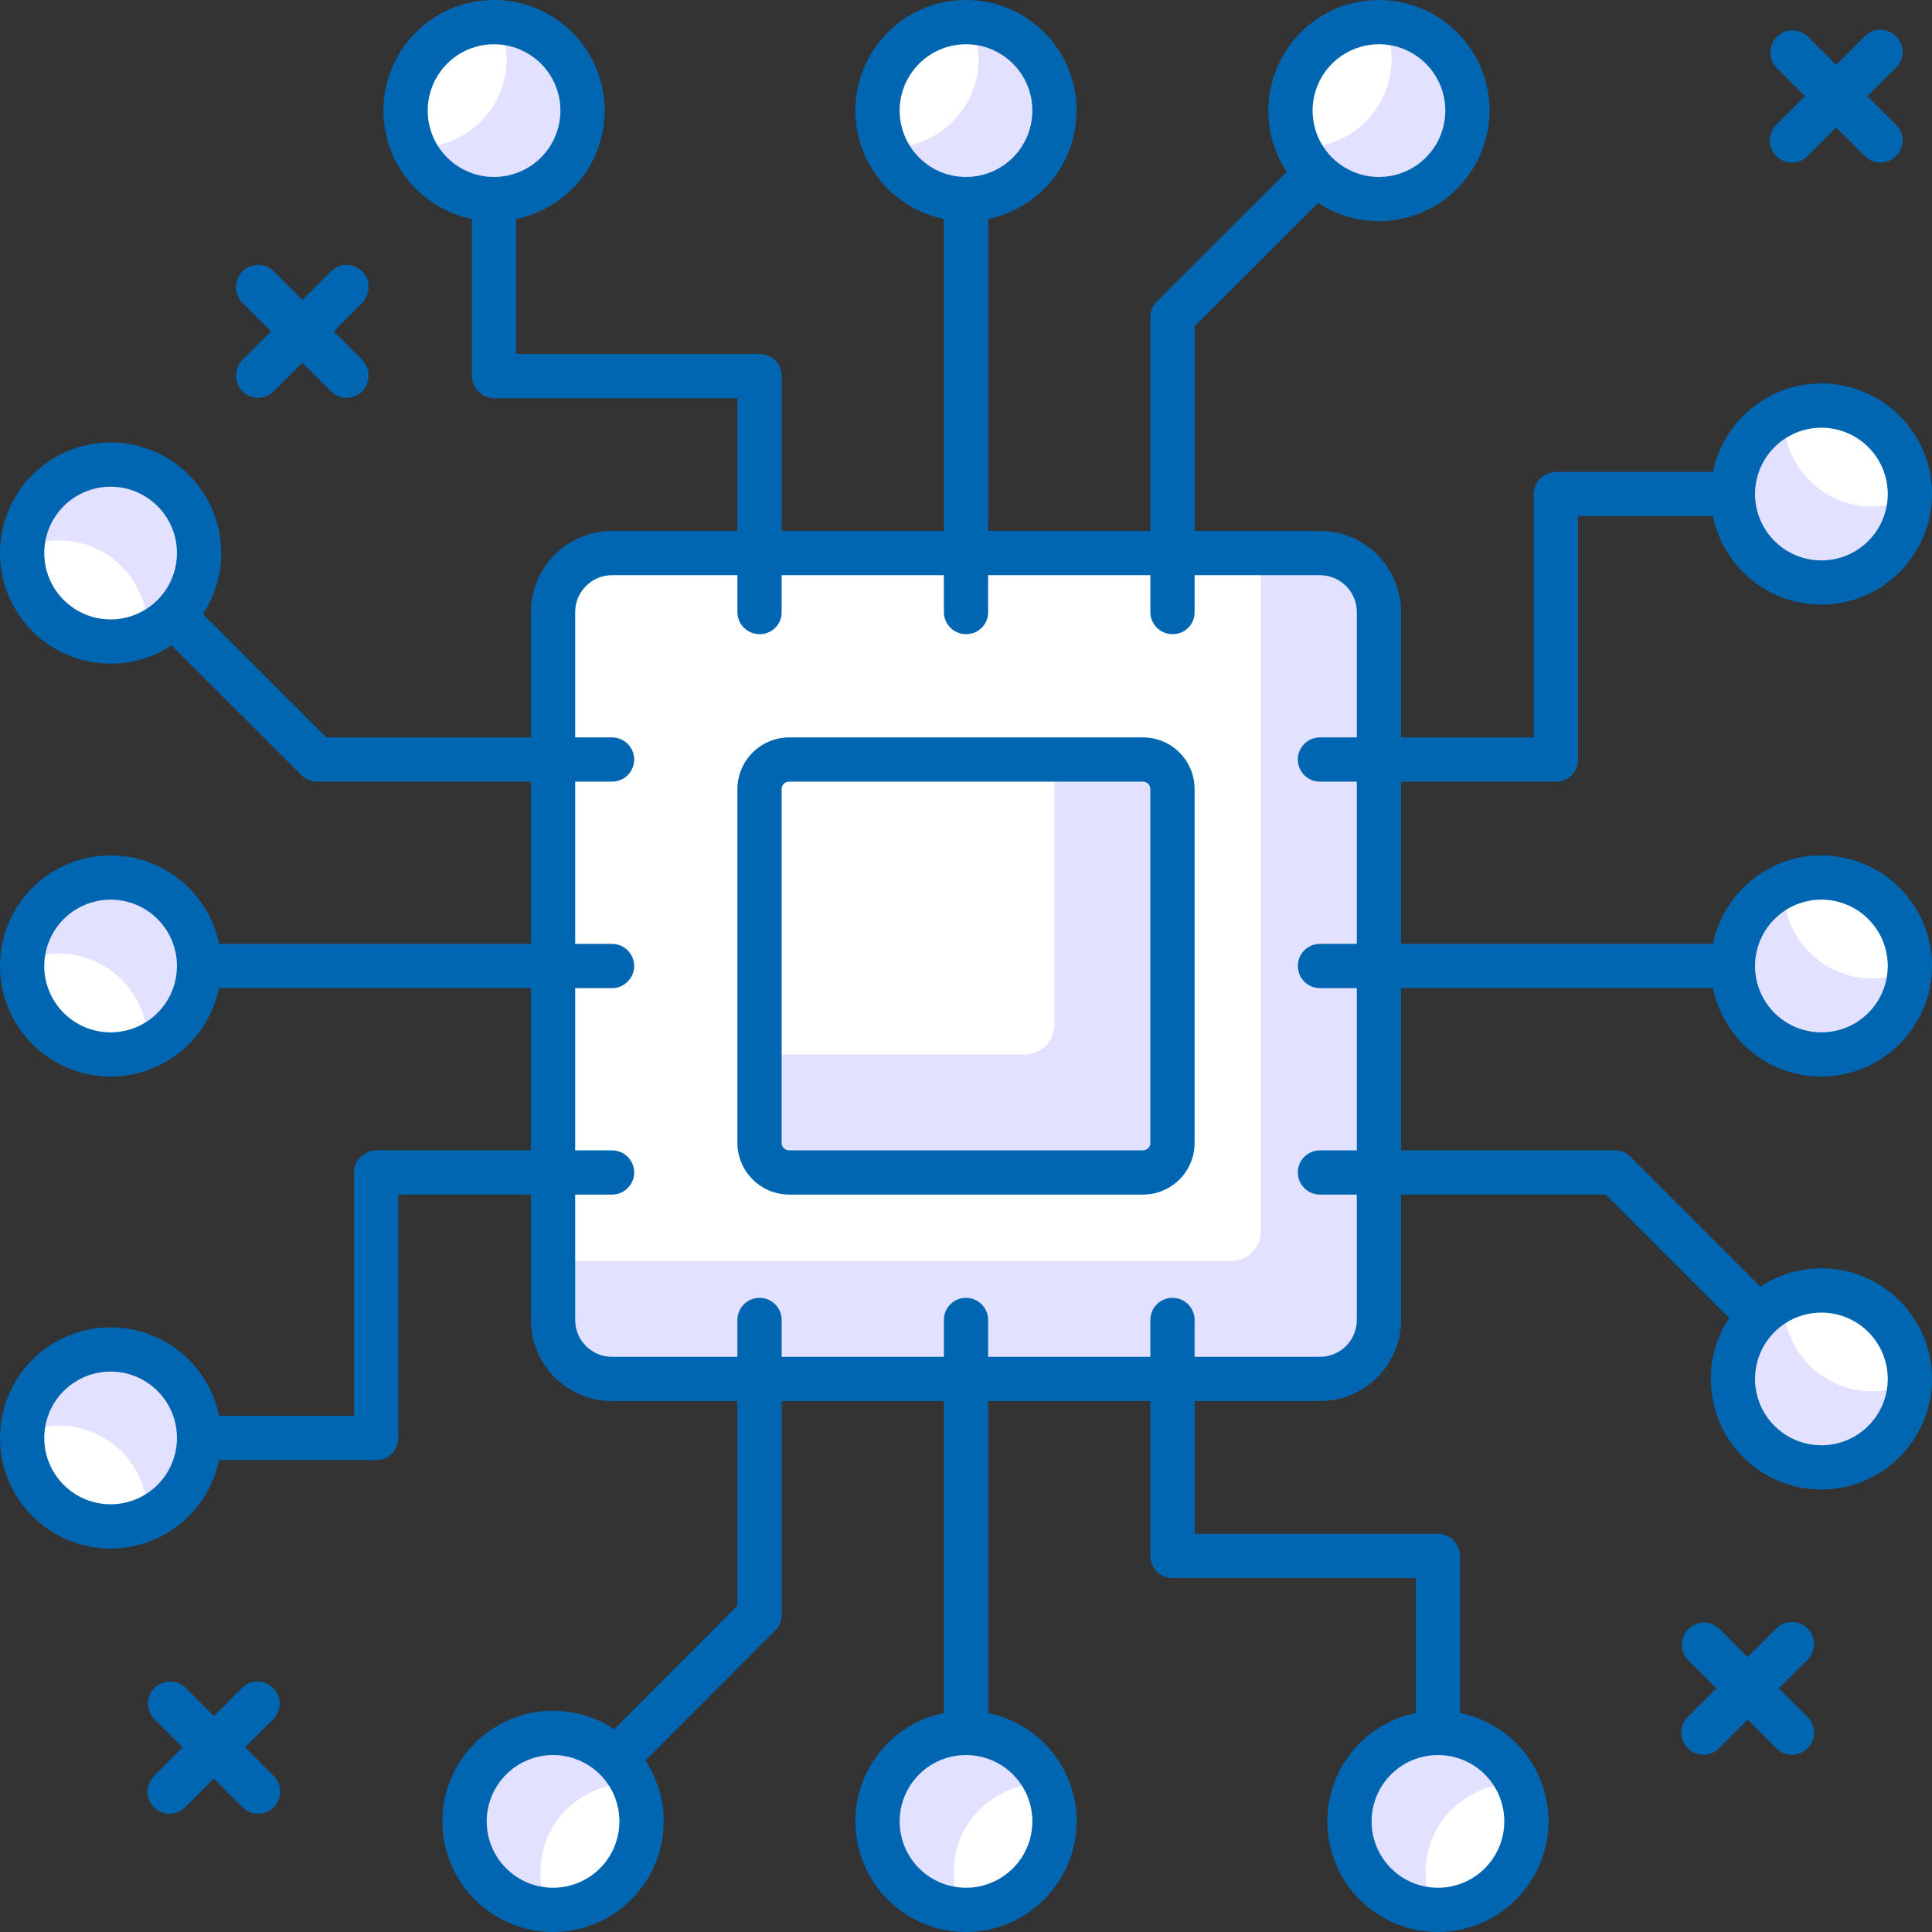 <?xml version="1.0" encoding="UTF-8"?>
<svg xmlns="http://www.w3.org/2000/svg" width="77" height="77" viewBox="0 0 77 77" fill="none">
  <rect x="0" y="0" width="77" height="77" fill="#333333" stroke="none"/>
  <g clip-path="url(#clip0_81_9341)">
    <path d="M52.607 22.042H24.393C23.095 22.042 22.042 23.095 22.042 24.393V52.607C22.042 53.905 23.095 54.958 24.393 54.958H52.607C53.905 54.958 54.958 53.905 54.958 52.607V24.393C54.958 23.095 53.905 22.042 52.607 22.042Z" fill="#E2E1FF"></path>
    <path d="M24.393 22.042H50.256V49.08C50.256 49.392 50.132 49.691 49.911 49.911C49.691 50.132 49.392 50.256 49.08 50.256H22.042V24.393C22.042 23.77 22.29 23.172 22.731 22.731C23.172 22.29 23.77 22.042 24.393 22.042Z" fill="white"></path>
    <path d="M52.607 55.84H24.393C23.536 55.84 22.713 55.499 22.107 54.893C21.501 54.286 21.16 53.464 21.16 52.607V24.393C21.16 23.536 21.501 22.713 22.107 22.107C22.713 21.501 23.536 21.16 24.393 21.16H52.607C53.464 21.16 54.286 21.501 54.893 22.107C55.499 22.713 55.84 23.536 55.84 24.393V52.607C55.84 53.464 55.499 54.286 54.893 54.893C54.286 55.499 53.464 55.84 52.607 55.84ZM24.393 22.924C24.003 22.924 23.63 23.078 23.354 23.354C23.078 23.63 22.924 24.003 22.924 24.393V52.607C22.924 52.997 23.078 53.37 23.354 53.646C23.63 53.922 24.003 54.076 24.393 54.076H52.607C52.996 54.076 53.37 53.922 53.646 53.646C53.921 53.37 54.076 52.997 54.076 52.607V24.393C54.076 24.003 53.921 23.63 53.646 23.354C53.37 23.078 52.996 22.924 52.607 22.924H24.393Z" fill="#0066B2"></path>
    <path d="M45.553 30.271H31.447C30.797 30.271 30.271 30.797 30.271 31.447V45.553C30.271 46.203 30.797 46.729 31.447 46.729H45.553C46.203 46.729 46.729 46.203 46.729 45.553V31.447C46.729 30.797 46.203 30.271 45.553 30.271Z" fill="#E2E1FF"></path>
    <path d="M31.447 30.271H42.027V40.851C42.027 41.163 41.903 41.462 41.682 41.682C41.462 41.903 41.163 42.027 40.851 42.027H30.271V31.447C30.271 31.135 30.395 30.836 30.615 30.615C30.836 30.395 31.135 30.271 31.447 30.271Z" fill="white"></path>
    <path d="M45.553 47.611H31.446C30.902 47.608 30.38 47.39 29.995 47.005C29.61 46.62 29.392 46.098 29.389 45.553V31.447C29.392 30.902 29.61 30.38 29.995 29.995C30.38 29.61 30.902 29.392 31.446 29.389H45.553C46.099 29.389 46.622 29.606 47.008 29.992C47.394 30.378 47.611 30.901 47.611 31.447V45.553C47.611 46.099 47.394 46.622 47.008 47.008C46.622 47.394 46.099 47.611 45.553 47.611ZM31.446 31.153C31.369 31.153 31.294 31.184 31.239 31.239C31.183 31.294 31.152 31.369 31.152 31.447V45.553C31.152 45.631 31.183 45.706 31.239 45.761C31.294 45.816 31.369 45.847 31.446 45.847H45.553C45.631 45.847 45.706 45.816 45.761 45.761C45.816 45.706 45.847 45.631 45.847 45.553V31.447C45.847 31.369 45.816 31.294 45.761 31.239C45.706 31.184 45.631 31.153 45.553 31.153H31.446Z" fill="#0066B2"></path>
    <path d="M38.5 25.275C38.266 25.275 38.042 25.182 37.876 25.017C37.711 24.851 37.618 24.627 37.618 24.393V7.935C37.618 7.701 37.711 7.477 37.876 7.312C38.042 7.146 38.266 7.053 38.5 7.053C38.734 7.053 38.958 7.146 39.123 7.312C39.289 7.477 39.382 7.701 39.382 7.935V24.393C39.383 24.509 39.361 24.625 39.318 24.732C39.274 24.84 39.209 24.938 39.127 25.02C39.045 25.102 38.947 25.167 38.839 25.211C38.731 25.255 38.616 25.276 38.5 25.275Z" fill="#0066B2"></path>
    <path d="M46.729 25.275C46.495 25.275 46.271 25.182 46.105 25.017C45.94 24.851 45.847 24.627 45.847 24.393V12.637C45.847 12.404 45.94 12.18 46.106 12.014L51.854 6.278C51.935 6.194 52.032 6.128 52.139 6.083C52.246 6.038 52.361 6.015 52.477 6.015C52.593 6.015 52.709 6.038 52.816 6.083C52.922 6.128 53.019 6.194 53.1 6.278C53.266 6.443 53.358 6.667 53.358 6.901C53.358 7.134 53.266 7.358 53.1 7.524L47.611 13.002V24.393C47.612 24.509 47.59 24.625 47.547 24.732C47.503 24.84 47.438 24.938 47.356 25.02C47.274 25.102 47.176 25.167 47.068 25.211C46.96 25.255 46.845 25.276 46.729 25.275Z" fill="#0066B2"></path>
    <path d="M30.271 25.275C30.037 25.275 29.813 25.182 29.648 25.017C29.482 24.851 29.389 24.627 29.389 24.393V15.87H19.691C19.457 15.87 19.233 15.777 19.067 15.612C18.902 15.447 18.809 15.222 18.809 14.989V7.935C18.809 7.701 18.902 7.477 19.067 7.312C19.233 7.146 19.457 7.053 19.691 7.053C19.925 7.053 20.149 7.146 20.314 7.312C20.48 7.477 20.572 7.701 20.572 7.935V14.107H30.271C30.505 14.107 30.729 14.2 30.894 14.365C31.06 14.53 31.153 14.755 31.153 14.989V24.393C31.154 24.509 31.133 24.625 31.089 24.732C31.045 24.84 30.98 24.938 30.898 25.02C30.816 25.102 30.718 25.167 30.61 25.211C30.503 25.255 30.387 25.276 30.271 25.275Z" fill="#0066B2"></path>
    <path d="M38.5 7.935C40.448 7.935 42.027 6.356 42.027 4.408C42.027 2.461 40.448 0.882 38.5 0.882C36.552 0.882 34.973 2.461 34.973 4.408C34.973 6.356 36.552 7.935 38.5 7.935Z" fill="white"></path>
    <path d="M38.664 0.893C38.881 1.349 38.997 1.846 39.005 2.351C39.005 3.286 38.634 4.184 37.972 4.845C37.311 5.506 36.414 5.878 35.479 5.878H35.267C35.526 6.447 35.933 6.937 36.444 7.297C36.955 7.658 37.553 7.876 38.176 7.929C38.799 7.982 39.425 7.869 39.99 7.6C40.555 7.332 41.038 6.918 41.39 6.401C41.743 5.885 41.951 5.283 41.994 4.66C42.038 4.036 41.914 3.411 41.637 2.851C41.36 2.29 40.938 1.814 40.416 1.47C39.893 1.126 39.289 0.927 38.664 0.893Z" fill="#E2E1FF"></path>
    <path d="M38.5 8.817C37.628 8.817 36.776 8.558 36.051 8.074C35.326 7.589 34.761 6.901 34.427 6.095C34.094 5.29 34.006 4.404 34.176 3.548C34.347 2.693 34.767 1.908 35.383 1.291C35.999 0.675 36.785 0.255 37.64 0.085C38.495 -0.085 39.382 0.002 40.187 0.336C40.993 0.669 41.681 1.234 42.166 1.959C42.65 2.684 42.909 3.537 42.909 4.408C42.909 5.578 42.444 6.699 41.617 7.526C40.791 8.352 39.669 8.817 38.5 8.817ZM38.5 1.763C37.977 1.763 37.466 1.918 37.031 2.209C36.596 2.5 36.257 2.913 36.056 3.396C35.856 3.88 35.804 4.411 35.906 4.924C36.008 5.438 36.26 5.909 36.63 6.279C37 6.649 37.471 6.901 37.984 7.003C38.497 7.105 39.029 7.052 39.512 6.852C39.996 6.652 40.409 6.313 40.7 5.878C40.99 5.443 41.145 4.932 41.145 4.408C41.145 3.707 40.867 3.034 40.37 2.538C39.874 2.042 39.202 1.763 38.5 1.763Z" fill="#0066B2"></path>
    <path d="M54.958 7.935C56.906 7.935 58.485 6.356 58.485 4.408C58.485 2.461 56.906 0.882 54.958 0.882C53.01 0.882 51.431 2.461 51.431 4.408C51.431 6.356 53.01 7.935 54.958 7.935Z" fill="white"></path>
    <path d="M55.123 0.893C55.339 1.349 55.455 1.846 55.463 2.351C55.463 3.286 55.092 4.184 54.431 4.845C53.769 5.506 52.872 5.878 51.937 5.878H51.725C51.984 6.447 52.391 6.937 52.902 7.297C53.413 7.658 54.011 7.876 54.634 7.929C55.257 7.982 55.883 7.869 56.448 7.6C57.013 7.332 57.496 6.918 57.848 6.401C58.201 5.885 58.409 5.283 58.452 4.66C58.496 4.036 58.372 3.411 58.095 2.851C57.818 2.29 57.396 1.814 56.874 1.47C56.351 1.126 55.747 0.927 55.123 0.893Z" fill="#E2E1FF"></path>
    <path d="M54.958 8.817C54.086 8.817 53.234 8.558 52.509 8.074C51.784 7.589 51.219 6.901 50.885 6.095C50.552 5.29 50.464 4.404 50.635 3.548C50.805 2.693 51.224 1.908 51.841 1.291C52.458 0.675 53.243 0.255 54.098 0.085C54.953 -0.085 55.84 0.002 56.645 0.336C57.451 0.669 58.139 1.234 58.624 1.959C59.108 2.684 59.367 3.537 59.367 4.408C59.364 5.577 58.898 6.696 58.072 7.522C57.246 8.348 56.126 8.814 54.958 8.817ZM54.958 1.763C54.435 1.763 53.924 1.918 53.489 2.209C53.054 2.5 52.715 2.913 52.514 3.396C52.314 3.88 52.262 4.411 52.364 4.924C52.466 5.438 52.718 5.909 53.088 6.279C53.458 6.649 53.929 6.901 54.442 7.003C54.955 7.105 55.487 7.052 55.97 6.852C56.454 6.652 56.867 6.313 57.157 5.878C57.448 5.443 57.603 4.932 57.603 4.408C57.603 3.707 57.325 3.034 56.828 2.538C56.333 2.042 55.66 1.763 54.958 1.763Z" fill="#0066B2"></path>
    <path d="M19.691 7.935C21.639 7.935 23.218 6.356 23.218 4.408C23.218 2.461 21.639 0.882 19.691 0.882C17.743 0.882 16.164 2.461 16.164 4.408C16.164 6.356 17.743 7.935 19.691 7.935Z" fill="white"></path>
    <path d="M19.855 0.893C20.072 1.349 20.188 1.846 20.196 2.351C20.196 3.286 19.825 4.184 19.163 4.845C18.502 5.506 17.605 5.878 16.67 5.878H16.458C16.717 6.447 17.123 6.937 17.635 7.297C18.146 7.658 18.744 7.876 19.367 7.929C19.99 7.982 20.616 7.869 21.181 7.6C21.746 7.332 22.229 6.918 22.581 6.401C22.933 5.885 23.142 5.283 23.185 4.66C23.229 4.036 23.105 3.411 22.828 2.851C22.55 2.29 22.129 1.814 21.607 1.47C21.084 1.126 20.48 0.927 19.855 0.893Z" fill="#E2E1FF"></path>
    <path d="M19.691 8.817C18.819 8.817 17.966 8.558 17.241 8.074C16.517 7.589 15.951 6.901 15.618 6.095C15.284 5.29 15.197 4.404 15.367 3.548C15.537 2.693 15.957 1.908 16.573 1.291C17.19 0.675 17.975 0.255 18.831 0.085C19.686 -0.085 20.572 0.002 21.378 0.336C22.183 0.669 22.872 1.234 23.356 1.959C23.84 2.684 24.099 3.537 24.099 4.408C24.099 5.578 23.635 6.699 22.808 7.526C21.981 8.352 20.86 8.817 19.691 8.817ZM19.691 1.763C19.168 1.763 18.656 1.918 18.221 2.209C17.786 2.5 17.447 2.913 17.247 3.396C17.047 3.88 16.994 4.411 17.096 4.924C17.198 5.438 17.45 5.909 17.82 6.279C18.19 6.649 18.662 6.901 19.175 7.003C19.688 7.105 20.22 7.052 20.703 6.852C21.186 6.652 21.599 6.313 21.89 5.878C22.18 5.443 22.336 4.932 22.336 4.408C22.336 4.061 22.267 3.717 22.134 3.396C22.001 3.075 21.807 2.784 21.561 2.538C21.315 2.292 21.024 2.098 20.703 1.965C20.382 1.832 20.038 1.763 19.691 1.763Z" fill="#0066B2"></path>
    <path d="M38.5 69.947C38.266 69.947 38.042 69.854 37.876 69.688C37.711 69.523 37.618 69.299 37.618 69.065V52.607C37.618 52.373 37.711 52.149 37.876 51.983C38.042 51.818 38.266 51.725 38.5 51.725C38.734 51.725 38.958 51.818 39.123 51.983C39.289 52.149 39.382 52.373 39.382 52.607V69.065C39.383 69.181 39.361 69.296 39.318 69.404C39.274 69.512 39.209 69.61 39.127 69.692C39.045 69.774 38.947 69.839 38.839 69.883C38.731 69.926 38.616 69.948 38.5 69.947Z" fill="#0066B2"></path>
    <path d="M24.534 70.993C24.418 70.996 24.303 70.974 24.195 70.929C24.088 70.885 23.991 70.818 23.911 70.734C23.828 70.653 23.762 70.556 23.717 70.449C23.672 70.342 23.648 70.227 23.648 70.111C23.648 69.995 23.672 69.88 23.717 69.773C23.762 69.666 23.828 69.569 23.911 69.488L29.389 63.998V52.607C29.389 52.373 29.482 52.149 29.648 51.983C29.813 51.818 30.037 51.725 30.271 51.725C30.505 51.725 30.729 51.818 30.895 51.983C31.06 52.149 31.153 52.373 31.153 52.607V64.363C31.153 64.596 31.06 64.82 30.894 64.986L25.157 70.734C25.076 70.817 24.979 70.882 24.872 70.926C24.765 70.971 24.65 70.993 24.534 70.993Z" fill="#0066B2"></path>
    <path d="M57.309 69.947C57.075 69.947 56.851 69.854 56.686 69.688C56.52 69.523 56.427 69.299 56.427 69.065V62.893H46.729C46.495 62.893 46.271 62.8 46.105 62.635C45.94 62.47 45.847 62.245 45.847 62.011V52.607C45.847 52.373 45.94 52.149 46.105 51.983C46.271 51.818 46.495 51.725 46.729 51.725C46.963 51.725 47.187 51.818 47.352 51.983C47.518 52.149 47.611 52.373 47.611 52.607V61.13H57.309C57.543 61.13 57.767 61.223 57.932 61.388C58.098 61.553 58.191 61.778 58.191 62.011V69.065C58.192 69.181 58.17 69.296 58.127 69.404C58.083 69.512 58.018 69.61 57.936 69.692C57.854 69.774 57.756 69.839 57.648 69.883C57.541 69.926 57.425 69.948 57.309 69.947Z" fill="#0066B2"></path>
    <path d="M38.5 76.118C40.448 76.118 42.027 74.539 42.027 72.592C42.027 70.644 40.448 69.065 38.5 69.065C36.552 69.065 34.973 70.644 34.973 72.592C34.973 74.539 36.552 76.118 38.5 76.118Z" fill="white"></path>
    <path d="M38.347 76.107C38.12 75.642 38.003 75.131 38.006 74.614C38.006 73.678 38.378 72.781 39.039 72.12C39.701 71.459 40.598 71.087 41.533 71.087H41.686C41.422 70.519 41.012 70.031 40.497 69.674C39.983 69.316 39.382 69.103 38.757 69.055C38.133 69.007 37.507 69.126 36.943 69.4C36.38 69.674 35.9 70.093 35.552 70.615C35.205 71.136 35.002 71.74 34.966 72.366C34.929 72.991 35.06 73.615 35.345 74.173C35.63 74.731 36.058 75.204 36.586 75.541C37.113 75.879 37.721 76.07 38.347 76.095V76.107Z" fill="#E2E1FF"></path>
    <path d="M38.5 77C37.628 77 36.776 76.742 36.051 76.257C35.326 75.773 34.761 75.084 34.427 74.279C34.094 73.473 34.006 72.587 34.176 71.732C34.347 70.876 34.767 70.091 35.383 69.474C35.999 68.858 36.785 68.438 37.64 68.268C38.495 68.098 39.382 68.185 40.187 68.519C40.993 68.853 41.681 69.418 42.166 70.142C42.65 70.867 42.909 71.72 42.909 72.592C42.906 73.76 42.44 74.879 41.614 75.705C40.788 76.531 39.668 76.997 38.5 77ZM38.5 69.947C37.977 69.947 37.466 70.102 37.031 70.392C36.596 70.683 36.257 71.096 36.056 71.579C35.856 72.063 35.804 72.595 35.906 73.108C36.008 73.621 36.26 74.092 36.63 74.462C37 74.832 37.471 75.084 37.984 75.186C38.497 75.288 39.029 75.236 39.512 75.035C39.996 74.835 40.409 74.496 40.7 74.061C40.99 73.626 41.145 73.115 41.145 72.592C41.145 71.89 40.867 71.217 40.37 70.721C39.874 70.225 39.202 69.947 38.5 69.947Z" fill="#0066B2"></path>
    <path d="M22.042 76.118C23.99 76.118 25.569 74.539 25.569 72.592C25.569 70.644 23.99 69.065 22.042 69.065C20.094 69.065 18.515 70.644 18.515 72.592C18.515 74.539 20.094 76.118 22.042 76.118Z" fill="white"></path>
    <path d="M21.889 76.107C21.658 75.643 21.538 75.132 21.537 74.614C21.537 73.678 21.908 72.781 22.57 72.12C23.231 71.459 24.128 71.087 25.063 71.087H25.228C24.964 70.519 24.554 70.031 24.039 69.674C23.525 69.316 22.924 69.103 22.299 69.055C21.675 69.007 21.049 69.126 20.485 69.4C19.922 69.674 19.442 70.093 19.094 70.615C18.747 71.136 18.544 71.74 18.508 72.366C18.471 72.991 18.602 73.615 18.887 74.173C19.172 74.731 19.6 75.204 20.128 75.541C20.655 75.879 21.263 76.07 21.889 76.095V76.107Z" fill="#E2E1FF"></path>
    <path d="M22.042 77C21.17 77 20.318 76.742 19.593 76.257C18.868 75.773 18.303 75.084 17.969 74.279C17.636 73.473 17.548 72.587 17.718 71.732C17.889 70.876 18.308 70.091 18.925 69.474C19.541 68.858 20.327 68.438 21.182 68.268C22.037 68.098 22.924 68.185 23.729 68.519C24.535 68.853 25.223 69.418 25.708 70.142C26.192 70.867 26.451 71.72 26.451 72.592C26.451 73.761 25.986 74.882 25.159 75.709C24.333 76.536 23.211 77 22.042 77ZM22.042 69.947C21.519 69.947 21.008 70.102 20.573 70.392C20.138 70.683 19.799 71.096 19.599 71.579C19.398 72.063 19.346 72.595 19.448 73.108C19.55 73.621 19.802 74.092 20.172 74.462C20.542 74.832 21.013 75.084 21.526 75.186C22.039 75.288 22.571 75.236 23.054 75.035C23.538 74.835 23.951 74.496 24.241 74.061C24.532 73.626 24.687 73.115 24.687 72.592C24.687 71.89 24.409 71.217 23.913 70.721C23.416 70.225 22.744 69.947 22.042 69.947Z" fill="#0066B2"></path>
    <path d="M57.309 76.118C59.257 76.118 60.836 74.539 60.836 72.592C60.836 70.644 59.257 69.065 57.309 69.065C55.361 69.065 53.782 70.644 53.782 72.592C53.782 74.539 55.361 76.118 57.309 76.118Z" fill="white"></path>
    <path d="M57.156 76.107C56.929 75.642 56.812 75.131 56.816 74.614C56.816 73.678 57.187 72.781 57.849 72.12C58.51 71.459 59.407 71.087 60.342 71.087H60.495C60.231 70.519 59.821 70.031 59.306 69.674C58.792 69.316 58.191 69.103 57.566 69.055C56.942 69.007 56.316 69.126 55.752 69.4C55.189 69.674 54.709 70.093 54.361 70.615C54.014 71.136 53.811 71.74 53.775 72.366C53.739 72.991 53.869 73.615 54.154 74.173C54.439 74.731 54.867 75.204 55.395 75.541C55.922 75.879 56.53 76.07 57.156 76.095V76.107Z" fill="#E2E1FF"></path>
    <path d="M57.309 77C56.437 77 55.585 76.742 54.86 76.257C54.135 75.773 53.57 75.084 53.236 74.279C52.903 73.473 52.816 72.587 52.986 71.732C53.156 70.876 53.575 70.091 54.192 69.474C54.809 68.858 55.594 68.438 56.449 68.268C57.304 68.098 58.191 68.185 58.996 68.519C59.802 68.853 60.49 69.418 60.975 70.142C61.459 70.867 61.718 71.72 61.718 72.592C61.715 73.76 61.249 74.879 60.423 75.705C59.597 76.531 58.477 76.997 57.309 77ZM57.309 69.947C56.786 69.947 56.275 70.102 55.84 70.392C55.405 70.683 55.066 71.096 54.866 71.579C54.665 72.063 54.613 72.595 54.715 73.108C54.817 73.621 55.069 74.092 55.439 74.462C55.809 74.832 56.28 75.084 56.793 75.186C57.306 75.288 57.838 75.236 58.322 75.035C58.805 74.835 59.218 74.496 59.508 74.061C59.799 73.626 59.954 73.115 59.954 72.592C59.954 71.89 59.676 71.217 59.18 70.721C58.684 70.225 58.011 69.947 57.309 69.947Z" fill="#0066B2"></path>
    <path d="M24.393 39.382H7.935C7.701 39.382 7.477 39.289 7.311 39.123C7.146 38.958 7.053 38.734 7.053 38.5C7.053 38.266 7.146 38.042 7.311 37.877C7.477 37.711 7.701 37.618 7.935 37.618H24.393C24.627 37.618 24.851 37.711 25.016 37.877C25.182 38.042 25.275 38.266 25.275 38.5C25.275 38.734 25.182 38.958 25.016 39.123C24.851 39.289 24.627 39.382 24.393 39.382Z" fill="#0066B2"></path>
    <path d="M24.393 31.153H12.637C12.403 31.152 12.179 31.059 12.014 30.894L6.266 25.157C6.184 25.075 6.119 24.977 6.075 24.869C6.031 24.762 6.009 24.646 6.009 24.53C6.01 24.414 6.033 24.299 6.078 24.192C6.123 24.084 6.189 23.987 6.272 23.905C6.354 23.823 6.452 23.759 6.56 23.715C6.667 23.671 6.782 23.648 6.899 23.649C7.015 23.649 7.13 23.673 7.237 23.718C7.344 23.763 7.442 23.829 7.524 23.911L13.002 29.389H24.393C24.627 29.389 24.851 29.482 25.016 29.648C25.182 29.813 25.275 30.037 25.275 30.271C25.275 30.505 25.182 30.729 25.016 30.895C24.851 31.06 24.627 31.153 24.393 31.153Z" fill="#0066B2"></path>
    <path d="M14.988 58.191H7.935C7.701 58.191 7.477 58.098 7.311 57.933C7.146 57.767 7.053 57.543 7.053 57.309C7.053 57.075 7.146 56.851 7.311 56.686C7.477 56.52 7.701 56.427 7.935 56.427H14.107V46.729C14.11 46.496 14.204 46.274 14.368 46.109C14.533 45.944 14.755 45.85 14.988 45.847H24.393C24.627 45.847 24.851 45.94 25.016 46.105C25.182 46.271 25.275 46.495 25.275 46.729C25.275 46.963 25.182 47.187 25.016 47.352C24.851 47.518 24.627 47.611 24.393 47.611H15.87V57.309C15.872 57.425 15.85 57.541 15.806 57.648C15.762 57.756 15.697 57.854 15.615 57.936C15.533 58.018 15.435 58.083 15.328 58.127C15.22 58.171 15.105 58.192 14.988 58.191Z" fill="#0066B2"></path>
    <path d="M4.409 42.027C6.356 42.027 7.935 40.448 7.935 38.5C7.935 36.552 6.356 34.973 4.409 34.973C2.461 34.973 0.882 36.552 0.882 38.5C0.882 40.448 2.461 42.027 4.409 42.027Z" fill="white"></path>
    <path d="M0.894 38.347C1.348 38.127 1.846 38.01 2.351 38.006C3.287 38.006 4.184 38.378 4.845 39.039C5.506 39.7 5.878 40.598 5.878 41.533C5.878 41.533 5.878 41.639 5.878 41.686C6.45 41.426 6.942 41.018 7.303 40.504C7.664 39.99 7.882 39.389 7.933 38.763C7.984 38.137 7.867 37.509 7.594 36.943C7.321 36.377 6.902 35.895 6.381 35.545C5.859 35.196 5.253 34.992 4.626 34.955C3.999 34.918 3.373 35.049 2.814 35.334C2.255 35.62 1.782 36.05 1.444 36.58C1.106 37.109 0.916 37.719 0.894 38.347Z" fill="#E2E1FF"></path>
    <path d="M4.408 42.908C3.537 42.908 2.684 42.65 1.959 42.165C1.234 41.681 0.669 40.992 0.336 40.187C0.002 39.381 -0.085 38.495 0.085 37.64C0.255 36.785 0.675 35.999 1.291 35.383C1.908 34.766 2.693 34.346 3.548 34.176C4.404 34.006 5.29 34.093 6.095 34.427C6.901 34.761 7.589 35.326 8.074 36.051C8.558 36.776 8.817 37.628 8.817 38.5C8.817 39.669 8.352 40.79 7.526 41.617C6.699 42.444 5.578 42.908 4.408 42.908ZM4.408 35.855C3.885 35.855 3.374 36.01 2.939 36.301C2.504 36.591 2.165 37.004 1.965 37.488C1.765 37.971 1.712 38.503 1.814 39.016C1.916 39.529 2.168 40 2.538 40.37C2.908 40.74 3.379 40.992 3.892 41.094C4.405 41.196 4.937 41.144 5.421 40.944C5.904 40.743 6.317 40.404 6.608 39.969C6.898 39.535 7.053 39.023 7.053 38.5C7.053 37.798 6.775 37.126 6.279 36.63C5.783 36.134 5.11 35.855 4.408 35.855Z" fill="#0066B2"></path>
    <path d="M4.409 25.569C6.356 25.569 7.935 23.99 7.935 22.042C7.935 20.094 6.356 18.515 4.409 18.515C2.461 18.515 0.882 20.094 0.882 22.042C0.882 23.99 2.461 25.569 4.409 25.569Z" fill="white"></path>
    <path d="M0.894 21.889C1.347 21.665 1.845 21.544 2.351 21.536C3.287 21.536 4.184 21.908 4.845 22.569C5.506 23.231 5.878 24.128 5.878 25.063C5.878 25.122 5.878 25.169 5.878 25.228C6.45 24.968 6.942 24.56 7.303 24.046C7.664 23.532 7.882 22.931 7.933 22.305C7.984 21.679 7.867 21.051 7.594 20.485C7.321 19.919 6.902 19.437 6.381 19.087C5.859 18.738 5.253 18.534 4.626 18.497C3.999 18.46 3.373 18.591 2.814 18.877C2.255 19.162 1.782 19.592 1.444 20.122C1.106 20.651 0.916 21.261 0.894 21.889Z" fill="#E2E1FF"></path>
    <path d="M4.408 26.45C3.537 26.45 2.684 26.192 1.959 25.707C1.234 25.223 0.669 24.535 0.336 23.729C0.002 22.923 -0.085 22.037 0.085 21.182C0.255 20.327 0.675 19.541 1.291 18.925C1.908 18.308 2.693 17.888 3.548 17.718C4.404 17.548 5.29 17.636 6.095 17.969C6.901 18.303 7.589 18.868 8.074 19.593C8.558 20.318 8.817 21.17 8.817 22.042C8.817 23.211 8.352 24.332 7.526 25.159C6.699 25.986 5.578 26.45 4.408 26.45ZM4.408 19.397C3.885 19.397 3.374 19.552 2.939 19.843C2.504 20.133 2.165 20.546 1.965 21.03C1.765 21.513 1.712 22.045 1.814 22.558C1.916 23.071 2.168 23.542 2.538 23.912C2.908 24.282 3.379 24.534 3.892 24.636C4.405 24.738 4.937 24.686 5.421 24.486C5.904 24.285 6.317 23.946 6.608 23.511C6.898 23.076 7.053 22.565 7.053 22.042C7.053 21.34 6.775 20.668 6.279 20.172C5.783 19.676 5.11 19.397 4.408 19.397Z" fill="#0066B2"></path>
    <path d="M4.409 60.836C6.356 60.836 7.935 59.257 7.935 57.309C7.935 55.361 6.356 53.782 4.409 53.782C2.461 53.782 0.882 55.361 0.882 57.309C0.882 59.257 2.461 60.836 4.409 60.836Z" fill="white"></path>
    <path d="M0.894 57.156C1.348 56.936 1.846 56.82 2.351 56.815C3.287 56.815 4.184 57.187 4.845 57.848C5.506 58.51 5.878 59.407 5.878 60.342C5.878 60.342 5.878 60.448 5.878 60.495C6.45 60.235 6.942 59.827 7.303 59.313C7.664 58.799 7.882 58.198 7.933 57.572C7.984 56.946 7.867 56.318 7.594 55.752C7.321 55.187 6.902 54.704 6.381 54.355C5.859 54.005 5.253 53.801 4.626 53.764C3.999 53.727 3.373 53.858 2.814 54.144C2.255 54.429 1.782 54.859 1.444 55.389C1.106 55.919 0.916 56.529 0.894 57.156Z" fill="#E2E1FF"></path>
    <path d="M4.408 61.718C3.537 61.718 2.684 61.459 1.959 60.975C1.234 60.49 0.669 59.802 0.336 58.996C0.002 58.191 -0.085 57.304 0.085 56.449C0.255 55.594 0.675 54.809 1.291 54.192C1.908 53.575 2.693 53.156 3.548 52.986C4.404 52.815 5.29 52.903 6.095 53.236C6.901 53.57 7.589 54.135 8.074 54.86C8.558 55.585 8.817 56.437 8.817 57.309C8.817 58.478 8.352 59.6 7.526 60.426C6.699 61.253 5.578 61.718 4.408 61.718ZM4.408 54.664C3.885 54.664 3.374 54.819 2.939 55.11C2.504 55.401 2.165 55.814 1.965 56.297C1.765 56.78 1.712 57.312 1.814 57.825C1.916 58.338 2.168 58.81 2.538 59.179C2.908 59.549 3.379 59.801 3.892 59.903C4.405 60.005 4.937 59.953 5.421 59.753C5.904 59.553 6.317 59.214 6.608 58.779C6.898 58.344 7.053 57.832 7.053 57.309C7.053 56.608 6.775 55.935 6.279 55.439C5.783 54.943 5.11 54.664 4.408 54.664Z" fill="#0066B2"></path>
    <path d="M69.065 39.382H52.607C52.373 39.382 52.149 39.289 51.983 39.123C51.818 38.958 51.725 38.734 51.725 38.5C51.725 38.266 51.818 38.042 51.983 37.877C52.149 37.711 52.373 37.618 52.607 37.618H69.065C69.299 37.618 69.523 37.711 69.688 37.877C69.854 38.042 69.947 38.266 69.947 38.5C69.947 38.734 69.854 38.958 69.688 39.123C69.523 39.289 69.299 39.382 69.065 39.382Z" fill="#0066B2"></path>
    <path d="M70.111 53.359C69.878 53.356 69.655 53.264 69.488 53.101L63.998 47.611H52.607C52.373 47.611 52.149 47.518 51.983 47.352C51.818 47.187 51.725 46.963 51.725 46.729C51.725 46.495 51.818 46.271 51.983 46.105C52.149 45.94 52.373 45.847 52.607 45.847H64.362C64.596 45.847 64.82 45.941 64.986 46.106L70.734 51.855C70.899 52.02 70.992 52.244 70.992 52.477C70.992 52.711 70.899 52.935 70.734 53.101C70.566 53.262 70.344 53.354 70.111 53.359Z" fill="#0066B2"></path>
    <path d="M62.011 31.153H52.607C52.373 31.153 52.149 31.06 51.983 30.895C51.818 30.729 51.725 30.505 51.725 30.271C51.725 30.037 51.818 29.813 51.983 29.648C52.149 29.482 52.373 29.389 52.607 29.389H61.13V19.691C61.133 19.458 61.227 19.235 61.391 19.071C61.556 18.906 61.779 18.812 62.011 18.809H69.065C69.299 18.809 69.523 18.902 69.688 19.067C69.854 19.233 69.947 19.457 69.947 19.691C69.947 19.925 69.854 20.149 69.688 20.314C69.523 20.48 69.299 20.573 69.065 20.573H62.893V30.271C62.895 30.387 62.873 30.503 62.829 30.61C62.785 30.718 62.721 30.816 62.638 30.898C62.556 30.98 62.458 31.045 62.351 31.089C62.243 31.133 62.128 31.154 62.011 31.153Z" fill="#0066B2"></path>
    <path d="M72.592 42.027C74.539 42.027 76.118 40.448 76.118 38.5C76.118 36.552 74.539 34.973 72.592 34.973C70.644 34.973 69.065 36.552 69.065 38.5C69.065 40.448 70.644 42.027 72.592 42.027Z" fill="white"></path>
    <path d="M76.106 38.665C75.57 38.915 74.978 39.027 74.387 38.989C73.796 38.951 73.224 38.765 72.724 38.447C72.223 38.13 71.811 37.691 71.525 37.172C71.239 36.654 71.088 36.071 71.087 35.479C71.087 35.42 71.087 35.373 71.087 35.314C70.519 35.578 70.031 35.988 69.674 36.502C69.317 37.016 69.104 37.616 69.055 38.24C69.007 38.864 69.125 39.49 69.398 40.053C69.672 40.616 70.09 41.096 70.61 41.444C71.13 41.793 71.734 41.996 72.359 42.034C72.984 42.071 73.607 41.942 74.166 41.659C74.724 41.376 75.197 40.95 75.536 40.423C75.875 39.897 76.068 39.29 76.095 38.665H76.106Z" fill="#E2E1FF"></path>
    <path d="M72.591 42.908C71.72 42.908 70.867 42.65 70.142 42.165C69.417 41.681 68.852 40.992 68.519 40.187C68.185 39.381 68.098 38.495 68.268 37.64C68.438 36.785 68.858 35.999 69.474 35.383C70.091 34.766 70.876 34.346 71.731 34.176C72.587 34.006 73.473 34.093 74.278 34.427C75.084 34.761 75.773 35.326 76.257 36.051C76.741 36.776 77 37.628 77 38.5C76.997 39.668 76.531 40.788 75.705 41.614C74.879 42.44 73.76 42.905 72.591 42.908ZM72.591 35.855C72.068 35.855 71.557 36.01 71.122 36.301C70.687 36.591 70.348 37.004 70.148 37.488C69.948 37.971 69.895 38.503 69.997 39.016C70.099 39.529 70.351 40 70.721 40.37C71.091 40.74 71.562 40.992 72.076 41.094C72.589 41.196 73.12 41.144 73.604 40.944C74.087 40.743 74.5 40.404 74.791 39.969C75.081 39.535 75.237 39.023 75.237 38.5C75.237 37.798 74.958 37.126 74.462 36.63C73.966 36.134 73.293 35.855 72.591 35.855Z" fill="#0066B2"></path>
    <path d="M72.592 58.485C74.539 58.485 76.118 56.906 76.118 54.958C76.118 53.01 74.539 51.431 72.592 51.431C70.644 51.431 69.065 53.01 69.065 54.958C69.065 56.906 70.644 58.485 72.592 58.485Z" fill="white"></path>
    <path d="M76.106 55.123C75.57 55.373 74.978 55.485 74.387 55.447C73.796 55.409 73.224 55.223 72.724 54.905C72.223 54.588 71.811 54.149 71.525 53.63C71.239 53.112 71.088 52.529 71.087 51.937C71.087 51.937 71.087 51.831 71.087 51.772C70.519 52.036 70.031 52.446 69.674 52.96C69.317 53.474 69.104 54.074 69.055 54.698C69.007 55.322 69.125 55.948 69.398 56.511C69.672 57.074 70.09 57.554 70.61 57.903C71.13 58.251 71.734 58.454 72.359 58.492C72.984 58.529 73.607 58.4 74.166 58.117C74.724 57.834 75.197 57.407 75.536 56.881C75.875 56.355 76.068 55.748 76.095 55.123H76.106Z" fill="#E2E1FF"></path>
    <path d="M72.591 59.366C71.72 59.366 70.867 59.108 70.142 58.623C69.417 58.139 68.852 57.45 68.519 56.645C68.185 55.84 68.098 54.953 68.268 54.098C68.438 53.243 68.858 52.457 69.474 51.841C70.091 51.224 70.876 50.804 71.731 50.634C72.587 50.464 73.473 50.551 74.278 50.885C75.084 51.219 75.773 51.784 76.257 52.509C76.741 53.234 77 54.086 77 54.958C76.997 56.126 76.531 57.246 75.705 58.072C74.879 58.898 73.76 59.363 72.591 59.366ZM72.591 52.313C72.068 52.313 71.557 52.468 71.122 52.759C70.687 53.049 70.348 53.462 70.148 53.946C69.948 54.429 69.895 54.961 69.997 55.474C70.099 55.987 70.351 56.458 70.721 56.828C71.091 57.198 71.562 57.45 72.076 57.552C72.589 57.654 73.12 57.602 73.604 57.402C74.087 57.202 74.5 56.862 74.791 56.428C75.081 55.992 75.237 55.481 75.237 54.958C75.237 54.257 74.958 53.584 74.462 53.088C73.966 52.592 73.293 52.313 72.591 52.313Z" fill="#0066B2"></path>
    <path d="M72.592 23.218C74.539 23.218 76.118 21.639 76.118 19.691C76.118 17.743 74.539 16.164 72.592 16.164C70.644 16.164 69.065 17.743 69.065 19.691C69.065 21.639 70.644 23.218 72.592 23.218Z" fill="white"></path>
    <path d="M76.106 19.855C75.57 20.106 74.978 20.218 74.387 20.18C73.796 20.142 73.224 19.955 72.724 19.638C72.223 19.32 71.811 18.882 71.525 18.363C71.239 17.845 71.088 17.262 71.087 16.67C71.087 16.67 71.087 16.564 71.087 16.505C70.519 16.768 70.031 17.178 69.674 17.692C69.317 18.207 69.104 18.807 69.055 19.431C69.007 20.055 69.125 20.681 69.398 21.244C69.672 21.807 70.09 22.287 70.61 22.635C71.13 22.983 71.734 23.187 72.359 23.224C72.984 23.262 73.607 23.133 74.166 22.85C74.724 22.567 75.197 22.14 75.536 21.614C75.875 21.088 76.068 20.481 76.095 19.855H76.106Z" fill="#E2E1FF"></path>
    <path d="M72.591 24.099C71.72 24.099 70.867 23.841 70.142 23.356C69.417 22.872 68.852 22.183 68.519 21.378C68.185 20.572 68.098 19.686 68.268 18.831C68.438 17.976 68.858 17.19 69.474 16.574C70.091 15.957 70.876 15.537 71.731 15.367C72.587 15.197 73.473 15.284 74.278 15.618C75.084 15.952 75.773 16.517 76.257 17.242C76.741 17.967 77 18.819 77 19.691C76.997 20.859 76.531 21.979 75.705 22.805C74.879 23.631 73.76 24.096 72.591 24.099ZM72.591 17.046C72.068 17.046 71.557 17.201 71.122 17.492C70.687 17.782 70.348 18.195 70.148 18.679C69.948 19.162 69.895 19.694 69.997 20.207C70.099 20.72 70.351 21.191 70.721 21.561C71.091 21.931 71.562 22.183 72.076 22.285C72.589 22.387 73.12 22.335 73.604 22.135C74.087 21.934 74.5 21.595 74.791 21.16C75.081 20.725 75.237 20.214 75.237 19.691C75.237 18.989 74.958 18.317 74.462 17.82C73.966 17.325 73.293 17.046 72.591 17.046Z" fill="#0066B2"></path>
    <path d="M74.943 6.477C74.827 6.478 74.712 6.455 74.605 6.411C74.498 6.367 74.401 6.301 74.32 6.219L70.793 2.692C70.637 2.525 70.552 2.304 70.556 2.075C70.56 1.847 70.653 1.629 70.814 1.468C70.976 1.306 71.194 1.214 71.422 1.209C71.651 1.205 71.872 1.29 72.039 1.446L75.566 4.973C75.649 5.054 75.715 5.151 75.76 5.258C75.805 5.365 75.828 5.48 75.828 5.596C75.828 5.712 75.805 5.827 75.76 5.934C75.715 6.041 75.649 6.138 75.566 6.219C75.486 6.303 75.389 6.369 75.281 6.414C75.174 6.458 75.059 6.48 74.943 6.477Z" fill="#0066B2"></path>
    <path d="M71.416 6.477C71.3 6.478 71.185 6.455 71.078 6.411C70.972 6.367 70.874 6.301 70.793 6.219C70.628 6.053 70.535 5.829 70.535 5.596C70.535 5.362 70.628 5.138 70.793 4.973L74.32 1.446C74.485 1.281 74.709 1.188 74.943 1.188C75.176 1.188 75.4 1.281 75.566 1.446C75.649 1.527 75.715 1.624 75.76 1.731C75.805 1.838 75.829 1.953 75.829 2.069C75.829 2.185 75.805 2.3 75.76 2.407C75.715 2.514 75.649 2.611 75.566 2.692L72.039 6.219C71.959 6.303 71.862 6.369 71.755 6.414C71.648 6.458 71.532 6.48 71.416 6.477Z" fill="#0066B2"></path>
    <path d="M71.416 69.935C71.3 69.935 71.186 69.913 71.079 69.868C70.972 69.824 70.874 69.759 70.793 69.676L67.266 66.15C67.111 65.982 67.026 65.761 67.03 65.533C67.034 65.305 67.126 65.087 67.288 64.925C67.45 64.763 67.668 64.671 67.896 64.667C68.124 64.663 68.345 64.748 68.513 64.903L72.039 68.43C72.122 68.511 72.189 68.608 72.234 68.715C72.279 68.822 72.302 68.937 72.302 69.053C72.302 69.169 72.279 69.284 72.234 69.391C72.189 69.498 72.122 69.595 72.039 69.676C71.959 69.76 71.862 69.827 71.755 69.871C71.648 69.916 71.532 69.938 71.416 69.935Z" fill="#0066B2"></path>
    <path d="M67.889 69.935C67.773 69.935 67.659 69.913 67.552 69.868C67.445 69.824 67.348 69.759 67.266 69.676C67.101 69.511 67.008 69.287 67.008 69.053C67.008 68.82 67.101 68.595 67.266 68.43L70.793 64.903C70.958 64.738 71.182 64.645 71.416 64.645C71.65 64.645 71.874 64.738 72.039 64.903C72.122 64.984 72.188 65.081 72.233 65.188C72.278 65.295 72.302 65.41 72.302 65.526C72.302 65.642 72.278 65.757 72.233 65.865C72.188 65.972 72.122 66.068 72.039 66.15L68.512 69.676C68.432 69.76 68.335 69.827 68.228 69.871C68.121 69.916 68.005 69.937 67.889 69.935Z" fill="#0066B2"></path>
    <path d="M10.286 72.286C10.171 72.287 10.056 72.264 9.949 72.219C9.842 72.175 9.745 72.11 9.663 72.027L6.137 68.501C5.981 68.333 5.896 68.112 5.9 67.884C5.904 67.656 5.997 67.438 6.158 67.276C6.32 67.115 6.538 67.022 6.766 67.018C6.994 67.014 7.216 67.099 7.383 67.254L10.909 70.781C11.075 70.947 11.167 71.171 11.167 71.404C11.167 71.638 11.075 71.862 10.909 72.027C10.828 72.11 10.731 72.175 10.624 72.219C10.517 72.264 10.402 72.287 10.286 72.286Z" fill="#0066B2"></path>
    <path d="M6.759 72.286C6.643 72.287 6.529 72.264 6.422 72.219C6.315 72.175 6.218 72.11 6.136 72.027C5.971 71.862 5.878 71.638 5.878 71.404C5.878 71.171 5.971 70.947 6.136 70.781L9.663 67.254C9.83 67.099 10.051 67.014 10.28 67.018C10.508 67.022 10.726 67.115 10.887 67.276C11.049 67.438 11.142 67.656 11.146 67.884C11.15 68.112 11.065 68.333 10.909 68.501L7.382 72.027C7.301 72.11 7.204 72.175 7.097 72.219C6.99 72.264 6.875 72.287 6.759 72.286Z" fill="#0066B2"></path>
    <path d="M13.813 15.858C13.58 15.853 13.358 15.761 13.19 15.6L9.663 12.073C9.5 11.904 9.409 11.679 9.409 11.444C9.409 11.21 9.5 10.984 9.663 10.815C9.829 10.65 10.053 10.557 10.286 10.557C10.52 10.557 10.744 10.65 10.909 10.815L14.436 14.342C14.599 14.511 14.69 14.736 14.69 14.971C14.69 15.206 14.599 15.431 14.436 15.6C14.268 15.761 14.046 15.853 13.813 15.858Z" fill="#0066B2"></path>
    <path d="M10.286 15.858C10.054 15.853 9.831 15.761 9.663 15.6C9.5 15.431 9.409 15.206 9.409 14.971C9.409 14.736 9.5 14.511 9.663 14.342L13.19 10.815C13.355 10.65 13.579 10.557 13.813 10.557C14.047 10.557 14.271 10.65 14.436 10.815C14.599 10.984 14.69 11.21 14.69 11.444C14.69 11.679 14.599 11.904 14.436 12.073L10.909 15.6C10.742 15.761 10.519 15.853 10.286 15.858Z" fill="#0066B2"></path>
  </g>
  <defs>
    <clipPath id="clip0_81_9341">
      <rect width="77" height="77" fill="white"></rect>
    </clipPath>
  </defs>
</svg>
